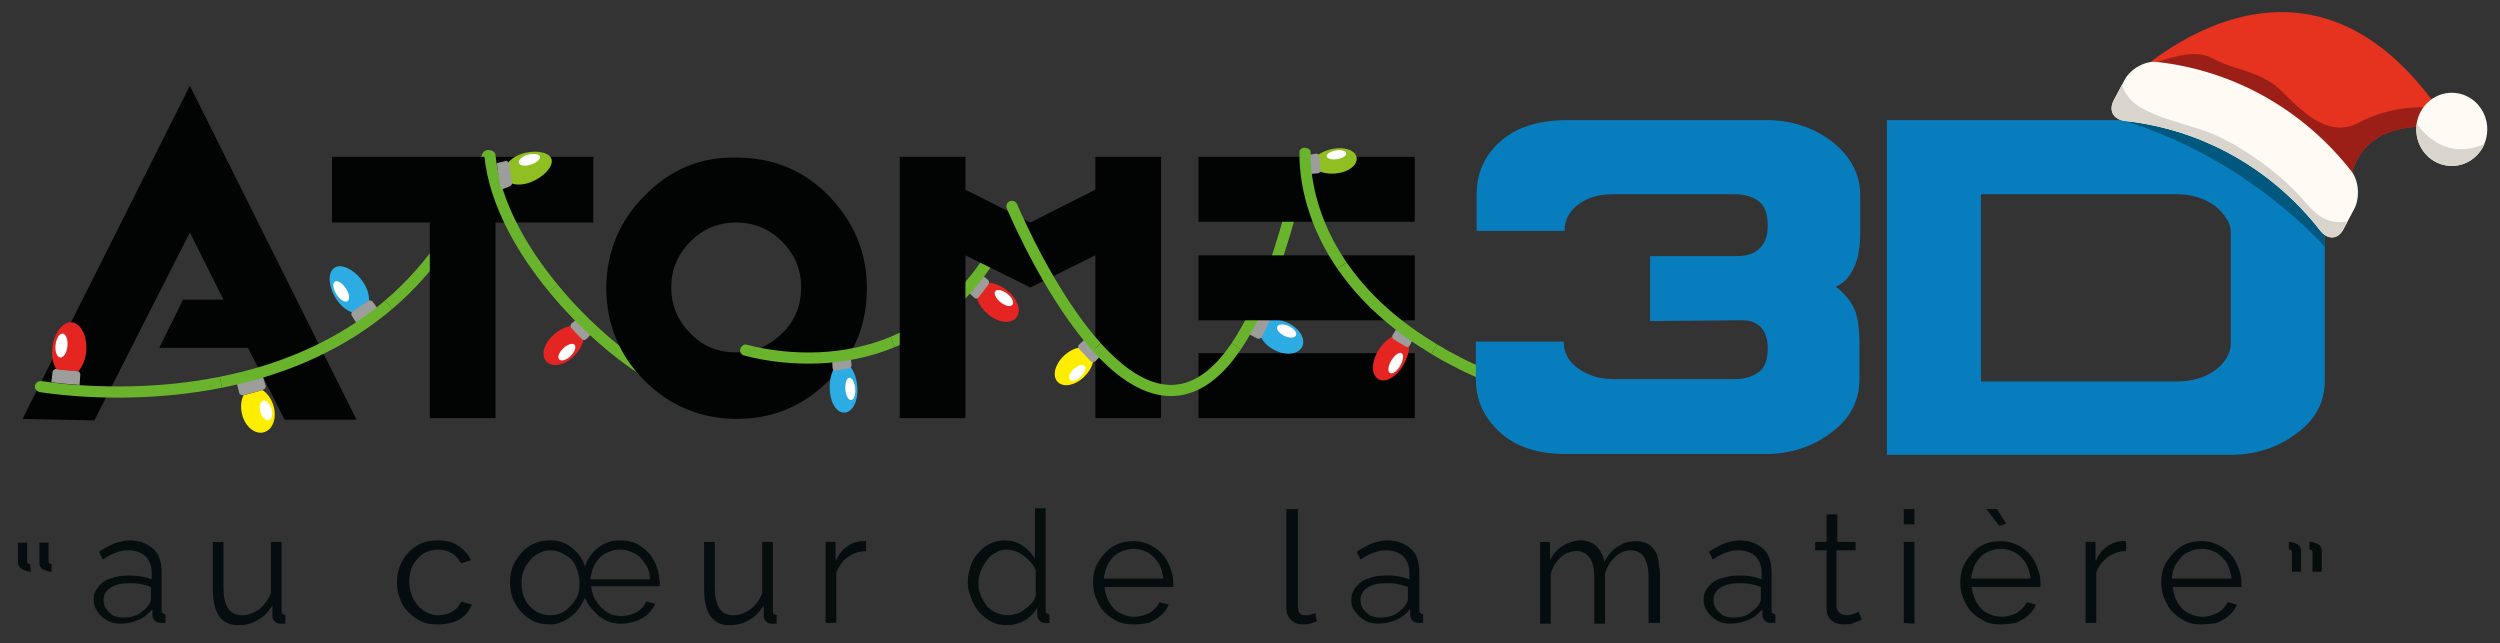 <svg viewBox="0 0 2666.15 686.02" xmlns="http://www.w3.org/2000/svg" data-name="Calque 1" id="Calque_1">
  <rect x="0" y="0" width="2666.15" height="686.02" fill="#333333" stroke="none"/>
  <defs>
    <style>
      .cls-1 {
        fill: #e53320;
      }

      .cls-2 {
        fill: #8fbf21;
      }

      .cls-3 {
        fill: #060d0f;
      }

      .cls-4 {
        fill: #fffbf4;
      }

      .cls-5 {
        fill: #fff;
      }

      .cls-6 {
        fill: #ffed00;
      }

      .cls-7 {
        fill: #087dbe;
      }

      .cls-8 {
        fill: #020303;
        fill-rule: evenodd;
      }

      .cls-9 {
        fill: #01587f;
      }

      .cls-10 {
        fill: #2dabe3;
      }

      .cls-11 {
        fill: #d9d4cc;
      }

      .cls-12 {
        fill: #6ab42d;
      }

      .cls-13 {
        fill: #9d9d9c;
      }

      .cls-14 {
        fill: #e52521;
      }

      .cls-15 {
        fill: #9c1f17;
      }
    </style>
  </defs>
  <polygon points="1508.76 376.64 1278.14 376.64 1278.14 445.9 1508.76 445.9 1508.76 376.64 1508.76 376.64" class="cls-8"></polygon>
  <polygon points="202.5 247.89 238.36 319.6 195.17 319.6 169.91 370.94 264.43 370.94 303.55 447.53 380.15 447.53 202.5 91.43 24.04 446.72 100.64 448.35 202.5 247.89" class="cls-8"></polygon>
  <g>
    <g>
      <path d="M99.83,639.85c0-5.7,1.63-9.78,4.89-13.85,3.26-4.07,7.33-7.33,13.04-8.96,5.7-2.44,11.41-3.26,18.74-3.26,4.07,0,8.15,0,13.04.81,4.89.81,8.15,1.63,12.22,3.26v-7.33c0-7.33-2.44-13.04-6.52-17.11s-10.59-6.52-17.93-6.52c-4.89,0-8.96.81-13.85,2.44-4.07,1.63-8.96,4.07-13.85,7.33l-4.07-8.15c5.7-4.07,11.41-6.52,16.3-8.96,5.7-1.63,10.59-3.26,16.3-3.26,10.59,0,18.74,3.26,25.26,8.96s8.96,14.67,8.96,25.26v39.93c0,1.63,0,2.44.81,3.26.81.81,1.63.81,3.26,1.63v8.96h-4.89c-2.44,0-4.89-.81-6.52-2.44-1.63-1.63-2.44-3.26-2.44-5.7v-6.52c-4.07,4.89-8.96,8.96-14.67,11.41-6.52,2.44-12.22,4.07-18.74,4.07-5.7,0-10.59-.81-14.67-3.26s-8.15-5.7-10.59-9.78c-2.44-3.26-4.07-7.33-4.07-12.22ZM157.68,646.37c.81-1.63,2.44-3.26,2.44-4.07.81-1.63.81-2.44.81-4.07v-12.22c-4.07-1.63-7.33-2.44-11.41-3.26-4.07-.81-8.15-.81-12.22-.81-8.15,0-14.67,1.63-19.56,4.89-4.89,3.26-7.33,7.33-7.33,13.04,0,3.26.81,6.52,2.44,8.96,1.63,2.44,4.07,4.89,7.33,7.33,3.26,1.63,7.33,2.44,11.41,2.44,5.7,0,10.59-.81,15.48-3.26,4.89-3.26,8.15-5.7,10.59-8.96Z" class="cls-3"></path>
      <path d="M226.95,628.44v-50.52h11.41v48.89c0,9.78,1.63,17.11,4.89,22,3.26,4.89,8.15,7.33,14.67,7.33,4.07,0,8.96-.81,13.04-3.26,4.07-1.63,8.15-4.89,10.59-8.15,3.26-3.26,5.7-8.15,7.33-12.22v-54.6h11.41v73.34c0,1.63,0,2.44.81,3.26s1.63.81,3.26,1.63v8.96h-5.7c-2.44,0-4.07-.81-5.7-2.44-1.63-1.63-2.44-3.26-2.44-5.7v-11.41c-4.07,6.52-8.96,12.22-15.48,15.48-6.52,4.07-13.04,5.7-21.19,5.7-8.96,0-15.48-3.26-20.37-9.78-4.07-6.52-6.52-15.48-6.52-28.52Z" class="cls-3"></path>
      <path d="M466.52,665.92c-6.52,0-12.22-.81-17.11-3.26-4.89-2.44-9.78-5.7-13.85-9.78s-7.33-8.96-8.96-14.67c-2.44-5.7-3.26-11.41-3.26-17.11,0-8.15,1.63-15.48,5.7-22.82,3.26-6.52,8.96-12.22,15.48-16.3,6.52-4.07,13.85-5.7,22.82-5.7,8.15,0,15.48,1.63,21.19,5.7,6.52,4.07,10.59,8.96,13.85,15.48l-10.59,3.26c-2.44-4.07-5.7-8.15-9.78-10.59-4.07-2.44-8.96-4.07-14.67-4.07s-10.59,1.63-15.48,4.07c-4.89,3.26-8.15,7.33-11.41,12.22-2.44,4.89-4.07,11.41-4.07,17.93s1.63,12.22,4.07,17.93c3.26,5.7,6.52,9.78,11.41,13.04,4.89,3.26,9.78,4.89,15.48,4.89,4.07,0,7.33-.81,10.59-1.63,3.26-1.63,6.52-3.26,8.96-5.7s4.07-4.89,4.89-7.33l11.41,3.26c-1.63,4.07-4.07,8.15-7.33,11.41-3.26,3.26-8.15,5.7-12.22,7.33-5.7,1.63-11.41,2.44-17.11,2.44Z" class="cls-3"></path>
      <path d="M586.31,665.92c-8.15-.08-15.48-1.63-21.19-5.7-6.52-4.07-11.41-8.96-15.48-16.3-4.07-6.52-5.7-14.67-5.7-22.82s1.63-16.3,5.7-22.82c4.07-6.52,8.96-12.22,15.48-16.3s13.85-5.7,22-5.7c5.7,0,10.59.81,15.48,3.26,4.89,2.44,8.96,5.7,13.04,9.78,3.26,4.07,6.52,8.96,8.15,14.67,3.26-8.96,8.15-15.48,14.67-20.37,6.52-4.89,13.85-7.33,22.82-7.33,8.15,0,15.48,1.63,21.19,5.7,6.52,4.07,11.41,8.96,14.67,15.48,4.07,6.52,5.7,14.67,6.52,23.63v4.07h-73.34c.81,5.7,2.44,11.41,5.7,16.3,3.26,4.89,7.33,8.96,11.41,11.41,4.89,3.26,9.78,4.07,15.48,4.07s11.41-1.63,16.3-4.07c4.89-3.26,8.15-6.52,9.78-11.41l9.78,2.44c-1.63,4.07-4.89,8.15-8.15,11.41-4.07,3.26-8.15,5.7-13.04,7.33-4.89,1.63-9.78,2.44-15.48,2.44s-10.59-.81-15.48-3.26c-4.89-2.44-9.78-5.7-13.04-9.78-4.07-4.07-7.33-8.96-9.78-14.67-2.44,5.7-5.7,10.59-8.96,14.67,0,0-11.73,14.02-28.52,13.85ZM587.13,656.14c5.7,0,11.41-1.63,15.48-4.89,4.89-3.26,8.15-7.33,11.41-12.22,3.26-4.89,4.07-11.41,4.07-17.11,0-6.52-1.63-12.22-4.07-17.93-2.44-5.7-6.52-9.78-11.41-12.22-4.89-3.26-9.78-4.89-15.48-4.89s-10.59,1.63-15.48,4.89c-4.89,3.26-8.15,7.33-11.41,13.04-3.26,5.7-4.07,11.41-4.07,17.93s1.63,12.22,4.07,17.11c2.44,4.89,6.52,8.96,11.41,12.22,4.07,2.44,9.78,4.07,15.48,4.07ZM693.06,617.84c0-6.52-1.63-12.22-4.89-16.3-3.26-4.89-6.52-8.96-11.41-11.41-4.89-2.44-9.78-4.07-15.48-4.07s-10.59,1.63-15.48,4.07c-4.89,2.44-8.15,6.52-11.41,11.41-2.44,4.89-4.07,10.59-4.89,16.3h63.56Z" class="cls-3"></path>
      <path d="M750.92,628.44v-50.52h11.41v48.89c0,9.78,1.63,17.11,4.89,22,3.26,4.89,8.15,7.33,14.67,7.33,4.07,0,8.96-.81,13.04-3.26,4.07-1.63,8.15-4.89,10.59-8.15,3.26-3.26,5.7-8.15,7.33-12.22v-54.6h11.41v73.34c0,1.63,0,2.44.81,3.26s1.63.81,3.26,1.63v8.96h-5.7c-2.44,0-4.07-.81-5.7-2.44-1.63-1.63-2.44-3.26-2.44-5.7v-11.41c-4.07,6.52-8.96,12.22-15.48,15.48-6.52,4.07-13.04,5.7-21.19,5.7-8.96,0-15.48-3.26-20.37-9.78-4.07-6.52-6.52-15.48-6.52-28.52Z" class="cls-3"></path>
      <path d="M923.67,587.69c-7.33,0-13.85,2.44-19.56,6.52-5.7,4.07-9.78,9.78-12.22,16.3v53.78h-11.41v-86.38h10.59v20.37c3.26-6.52,6.52-11.41,11.41-14.67,4.89-4.07,9.78-5.7,15.48-6.52h5.7s0,10.59,0,10.59Z" class="cls-3"></path>
      <path d="M1032.05,621.92c0-8.15,1.63-15.48,4.89-22.82,3.26-6.52,8.15-12.22,13.85-16.3,5.7-4.07,13.04-6.52,20.37-6.52s13.85,1.63,19.56,5.7c5.7,4.07,9.78,8.15,13.04,13.85v-53.78h11.41v108.38c0,1.63,0,2.44.81,3.26s1.63.81,3.26,1.63v8.96c-2.44,0-4.07.81-4.89,0-2.44,0-4.07-.81-5.7-2.44-1.63-1.63-2.44-4.07-2.44-5.7v-8.15c-3.26,5.7-8.15,10.59-13.85,13.85s-12.22,4.89-17.93,4.89-11.41-.81-16.3-3.26c-4.89-2.44-8.96-5.7-13.04-9.78-4.07-4.07-6.52-8.96-8.96-14.67-2.44-6.52-4.07-11.41-4.07-17.11ZM1104.57,634.96v-26.89c-1.63-4.07-4.07-7.33-7.33-10.59-3.26-3.26-6.52-5.7-10.59-8.15-4.07-1.63-8.15-3.26-12.22-3.26-4.89,0-8.96.81-12.22,3.26-4.07,1.63-7.33,4.89-9.78,8.15-2.44,3.26-4.89,7.33-6.52,11.41-1.63,4.07-2.44,8.15-2.44,13.04s.81,8.96,2.44,13.04c1.63,4.07,4.07,8.15,6.52,11.41,3.26,3.26,6.52,5.7,10.59,7.33,4.07,1.63,8.15,2.44,12.22,2.44,3.26,0,5.7-.81,8.96-1.63,3.26-.81,5.7-2.44,8.96-4.89,2.44-1.63,4.89-4.07,7.33-6.52,2.44-2.44,3.26-5.7,4.07-8.15Z" class="cls-3"></path>
      <path d="M1208.88,665.92c-6.52,0-12.22-.81-17.11-3.26s-9.78-5.7-13.85-9.78c-4.07-4.07-6.52-8.96-8.96-14.67-2.44-5.7-3.26-11.41-3.26-17.11,0-8.15,1.63-15.48,5.7-22,4.07-6.52,8.96-12.22,15.48-16.3,6.52-4.07,13.85-5.7,22-5.7s15.48,2.44,22,6.52c6.52,4.07,11.41,9.78,14.67,16.3,3.26,6.52,5.7,13.85,5.7,22v4.07h-73.34c.81,6.52,2.44,11.41,4.89,16.3,3.26,4.89,6.52,8.96,11.41,11.41,4.89,2.44,9.78,4.07,15.48,4.07s10.59-1.63,16.3-4.07c4.89-3.26,8.15-6.52,10.59-11.41l9.78,2.44c-1.63,4.07-4.07,8.15-8.15,11.41-3.26,3.26-8.15,5.7-13.04,8.15-5.7.81-10.59,1.63-16.3,1.63ZM1177.1,617.03h63.56c-.81-6.52-2.44-11.41-4.89-16.3-3.26-4.89-6.52-8.15-11.41-11.41-4.89-2.44-9.78-4.07-15.48-4.07s-10.59,1.63-15.48,4.07c-4.89,2.44-8.15,6.52-11.41,11.41-2.44,4.89-4.07,10.59-4.89,16.3Z" class="cls-3"></path>
      <path d="M1372.67,542.88h11.41v102.67c0,4.07.81,7.33,2.44,8.96s3.26,1.63,5.7,1.63c1.63,0,4.07,0,5.7-.81s4.07-.81,4.89-1.63l1.63,8.96c-2.44.81-4.89,1.63-7.33,2.44-3.26.81-5.7.81-8.15.81-4.89,0-8.96-1.63-12.22-4.89-3.26-3.26-4.89-7.33-4.89-12.22v-105.93h.81Z" class="cls-3"></path>
      <path d="M1441.12,639.85c0-5.7,1.63-9.78,4.89-13.85,3.26-4.07,7.33-7.33,13.04-8.96,5.7-2.44,11.41-3.26,18.74-3.26,4.07,0,8.15,0,13.04.81,4.89.81,8.15,1.63,12.22,3.26v-7.33c0-7.33-2.44-13.04-6.52-17.11-4.07-4.07-10.59-6.52-17.93-6.52-4.89,0-8.96.81-13.85,2.44-4.07,1.63-8.96,4.07-13.85,7.33l-4.07-8.15c5.7-4.07,11.41-6.52,16.3-8.96,5.7-1.63,10.59-3.26,16.3-3.26,10.59,0,18.74,3.26,25.26,8.96,6.52,5.7,8.96,14.67,8.96,25.26v39.93c0,1.63,0,2.44.81,3.26s1.63.81,3.26,1.63v8.96h-4.89c-2.44,0-4.89-.81-6.52-2.44-1.63-1.63-2.44-3.26-2.44-5.7v-6.52c-4.07,4.89-8.96,8.96-14.67,11.41-6.52,2.44-12.22,4.07-18.74,4.07-5.7,0-10.59-.81-14.67-3.26-4.07-2.44-8.15-5.7-10.59-9.78-3.26-3.26-4.07-7.33-4.07-12.22ZM1498.16,646.37c.81-1.63,2.44-3.26,2.44-4.07.81-1.63.81-2.44.81-4.07v-12.22c-4.07-1.63-7.33-2.44-11.41-3.26-4.07-.81-8.15-.81-12.22-.81-8.15,0-14.67,1.63-19.56,4.89-4.89,3.26-7.33,7.33-7.33,13.04,0,3.26.81,6.52,2.44,8.96,1.63,2.44,4.07,4.89,7.33,7.33,3.26,1.63,7.33,2.44,11.41,2.44,5.7,0,10.59-.81,15.48-3.26,4.89-3.26,8.15-5.7,10.59-8.96Z" class="cls-3"></path>
      <path d="M1769.52,664.29h-11.41v-48.08c0-9.78-1.63-17.11-4.89-22-3.26-4.89-8.15-7.33-13.85-7.33-6.52,0-12.22,2.44-17.11,7.33s-8.96,10.59-10.59,17.93v52.97h-11.41v-48.08c0-9.78-1.63-17.93-4.89-22-3.26-4.89-8.15-7.33-13.85-7.33-6.52,0-12.22,2.44-17.11,6.52-4.89,4.89-8.96,10.59-10.59,17.93v52.97h-11.41v-87.19h10.59v19.56c3.26-6.52,8.15-12.22,13.85-15.48,5.7-3.26,12.22-5.7,18.74-5.7,7.33,0,13.04,2.44,17.11,6.52s7.33,9.78,8.15,16.3c4.07-7.33,8.96-13.04,14.67-16.3,5.7-4.07,12.22-5.7,18.74-5.7,4.89,0,8.96.81,12.22,2.44,3.26,1.63,5.7,4.07,8.15,7.33,2.44,3.26,3.26,7.33,4.07,11.41.81,4.89,1.63,9.78,1.63,15.48v50.52h-.81Z" class="cls-3"></path>
      <path d="M1816.78,639.85c0-5.7,1.63-9.78,4.89-13.85,3.26-4.07,7.33-7.33,13.04-8.96s11.41-3.26,18.74-3.26c4.07,0,8.15,0,13.04.81,4.89.81,8.15,1.63,12.22,3.26v-7.33c0-7.33-2.44-13.04-6.52-17.11s-10.59-6.52-17.93-6.52c-4.89,0-8.96.81-13.85,2.44-4.07,1.63-8.96,4.07-13.85,7.33l-4.07-8.15c5.7-4.07,11.41-6.52,16.3-8.96,5.7-1.63,10.59-3.26,16.3-3.26,10.59,0,18.74,3.26,25.26,8.96,6.52,5.7,8.96,14.67,8.96,25.26v39.93c0,1.63,0,2.44.81,3.26.81.81,1.63.81,3.26,1.63v8.96h-4.89c-2.44,0-4.89-.81-6.52-2.44-1.63-1.63-2.44-3.26-2.44-5.7v-6.52c-4.07,4.89-8.96,8.96-14.67,11.41-6.52,2.44-12.22,4.07-18.74,4.07-5.7,0-10.59-.81-14.67-3.26-4.07-2.44-8.15-5.7-10.59-9.78-2.44-3.26-4.07-7.33-4.07-12.22ZM1874.64,646.37c.81-1.63,2.44-3.26,2.44-4.07.81-1.63.81-2.44.81-4.07v-12.22c-4.07-1.63-7.33-2.44-11.41-3.26-4.07-.81-8.15-.81-12.22-.81-8.15,0-14.67,1.63-19.56,4.89-4.89,3.26-7.33,7.33-7.33,13.04,0,3.26.81,6.52,2.44,8.96,1.63,2.44,4.07,4.89,7.33,7.33,3.26,1.63,7.33,2.44,11.41,2.44,5.7,0,10.59-.81,15.48-3.26,4.07-3.26,8.15-5.7,10.59-8.96Z" class="cls-3"></path>
      <path d="M1985.46,661.03c-.81,0-2.44.81-4.07,1.63s-4.07,1.63-6.52,2.44c-2.44.81-5.7.81-8.96.81s-6.52-.81-8.96-1.63c-2.44-1.63-4.89-3.26-6.52-5.7-1.63-2.44-2.44-5.7-2.44-8.96v-62.75h-12.22v-8.96h12.22v-29.34h11.41v29.34h19.56v8.96h-20.37v59.49c0,3.26,1.63,5.7,3.26,7.33,2.44,1.63,4.07,2.44,7.33,2.44s5.7-.81,8.15-1.63,4.07-1.63,4.89-2.44l3.26,8.96Z" class="cls-3"></path>
      <path d="M2030.28,559.17v-16.3h11.41v16.3h-11.41ZM2030.28,664.29v-86.38h11.41v87.19l-11.41-.81h0Z" class="cls-3"></path>
      <path d="M2133.77,665.92c-6.52,0-12.22-.81-17.11-3.26-4.89-2.44-9.78-5.7-13.85-9.78s-6.52-8.96-8.96-14.67c-2.44-5.7-3.26-11.41-3.26-17.11,0-8.15,1.63-15.48,5.7-22,4.07-6.52,8.96-12.22,15.48-16.3,6.52-4.07,13.85-5.7,22-5.7s15.48,2.44,22,6.52c6.52,4.07,11.41,9.78,14.67,16.3,3.26,6.52,5.7,13.85,5.7,22v4.07h-73.34c.81,6.52,2.44,11.41,4.89,16.3,3.26,4.89,6.52,8.96,11.41,11.41,4.89,2.44,9.78,4.07,15.48,4.07s10.59-1.63,16.3-4.07c4.89-3.26,8.15-6.52,10.59-11.41l9.78,2.44c-1.63,4.07-4.07,8.15-8.15,11.41-3.26,3.26-8.15,5.7-13.04,8.15-4.89.81-10.59,1.63-16.3,1.63ZM2101.99,617.03h63.56c-.81-6.52-2.44-11.41-4.89-16.3-3.26-4.89-6.52-8.15-11.41-11.41-4.89-2.44-9.78-4.07-15.48-4.07s-10.59,1.63-15.48,4.07c-4.89,2.44-8.15,6.52-11.41,11.41-2.44,4.89-4.07,10.59-4.89,16.3ZM2118.29,542.88h11.41l9.78,15.48-7.33,2.44-13.85-17.93Z" class="cls-3"></path>
      <path d="M2267.41,587.69c-7.33,0-13.85,2.44-19.56,6.52-5.7,4.07-9.78,9.78-12.22,16.3v53.78h-11.41v-86.38h10.59v20.37c3.26-6.52,6.52-11.41,11.41-14.67,4.89-4.07,9.78-5.7,15.48-6.52h5.7v10.59h0Z" class="cls-3"></path>
      <path d="M2348.08,665.92c-6.52,0-12.22-.81-17.11-3.26s-9.78-5.7-13.85-9.78c-4.07-4.07-6.52-8.96-8.96-14.67-2.44-5.7-3.26-11.41-3.26-17.11,0-8.15,1.63-15.48,5.7-22,4.07-6.52,8.96-12.22,15.48-16.3,6.52-4.07,13.85-5.7,22-5.7s15.48,2.44,22,6.52c6.52,4.07,11.41,9.78,14.67,16.3,3.26,6.52,5.7,13.85,5.7,22v4.07h-73.34c.81,6.52,2.44,11.41,4.89,16.3,3.26,4.89,6.52,8.96,11.41,11.41,4.89,2.44,9.78,4.07,15.48,4.07s10.59-1.63,16.3-4.07c4.89-3.26,8.15-6.52,10.59-11.41l9.78,2.44c-1.63,4.07-4.07,8.15-8.15,11.41-3.26,3.26-8.15,5.7-13.04,8.15-5.7.81-11.41,1.63-16.3,1.63ZM2316.3,617.03h63.56c-.81-6.52-2.44-11.41-4.89-16.3-3.26-4.89-6.52-8.15-11.41-11.41-4.89-2.44-9.78-4.07-15.48-4.07s-10.59,1.63-15.48,4.07c-4.89,2.44-8.15,6.52-11.41,11.41-3.26,4.89-4.89,10.59-4.89,16.3Z" class="cls-3"></path>
    </g>
    <path d="M2440.98,577.92c1.63,0,3.26,0,4.89.81,1.63.81,3.26.81,4.07,1.63,1.63.81,2.44,1.63,3.26,3.26.81,1.63.81,3.26.81,4.89v21.19h-9.78v-19.56c0-1.63,0-2.44-.81-3.26s-1.63-.81-2.44-.81v-8.15h0ZM2462.98,577.92c1.63,0,3.26,0,4.89.81,1.63.81,3.26.81,4.07,1.63,1.63.81,2.44,1.63,3.26,3.26.81,1.63.81,3.26.81,4.89v21.19h-9.78v-19.56c0-1.63,0-2.44-.81-3.26s-1.63-.81-2.44-.81v-8.15h0Z" class="cls-3"></path>
    <path d="M33.01,609.7c-1.63,0-3.26,0-4.89-.81s-3.26-.81-4.07-1.63c-1.63-.81-2.44-1.63-3.26-3.26-1.63-1.63-1.63-3.26-1.63-4.89v-20.37h9.78v18.74c0,1.63,0,2.44.81,3.26s1.63.81,2.44.81l.81,8.15h0Z" class="cls-3"></path>
    <path d="M55.01,609.7c-1.63,0-3.26,0-4.89-.81-1.63-.81-3.26-.81-4.07-1.63-1.63-.81-2.44-1.63-3.26-3.26s-.81-3.26-.81-4.89v-20.37h9.78v18.74c0,1.63,0,2.44.81,3.26s1.63.81,2.44.81v8.15h0Z" class="cls-3"></path>
  </g>
  <g>
    <g>
      <path d="M393.56,320.71c.37-6.53-2.2-14.35-7.47-21.54-4.56-6.22-10.22-10.8-15.57-13.26-5.35-2.45-10.38-2.76-13.95-.23-3.64,2.42-5.26,7.14-4.98,13.02.28,5.86,2.42,12.82,6.51,19.39,4.68,7.54,10.99,12.86,17.2,14.96,3.08-2.01,6.19-3.96,9.24-6.01l9.03-6.33Z" class="cls-10"></path>
      <path d="M368.82,307.52c3.83,5.69,4.63,11.78,1.79,13.62-2.84,1.83-8.1-1.38-11.74-7.19-3.65-5.81-4.45-11.91-1.79-13.63,2.66-1.72,7.92,1.51,11.75,7.2Z" class="cls-5"></path>
      <path d="M403.34,329.88l-11.26,7.92c-3.82,2.54-7.7,4.99-11.54,7.49l-5.35-8.59c-1.01-1.62-.42-3.84,1.31-4.96,2.66-1.73,5.35-3.42,7.98-5.19l7.8-5.47c1.69-1.18,3.97-.89,5.09.63l5.98,8.17Z" class="cls-13"></path>
    </g>
    <g>
      <path d="M252.61,409.06c4.63-1.22,9.28-2.35,13.88-3.67l6.92-1.92,6.88-2.05,2.95,9.83c.56,1.85-.77,3.88-2.96,4.53-3.36,1.03-6.76,1.93-10.14,2.88-3.38.96-6.78,1.84-10.18,2.71-2.21.57-4.38-.49-4.85-2.36l-2.5-9.95Z" class="cls-13"></path>
      <path d="M259.65,421.62c-2.63,5.32-3.4,12.65-1.52,20.18,1.64,6.56,5.03,12.02,9.25,15.51,4.21,3.49,9.26,5.05,14.03,3.69,9.61-2.6,14.14-15.51,10.2-28.43-2.24-7.43-6.66-13.32-11.64-16.53-3.37,1.01-6.76,1.9-10.14,2.86-3.38.96-6.77,1.86-10.17,2.72Z" class="cls-6"></path>
      <path d="M277.7,439.37c-1.6-5.78-.29-11.19,2.93-12.09,3.21-.94,7.19,2.94,8.91,8.69,1.71,5.74.41,11.22-2.91,12.19-3.33.93-7.33-3.01-8.93-8.79Z" class="cls-5"></path>
    </g>
    <path d="M418.24,329.57c24.92-21.16,46.67-46,64.58-73.3,8.92-13.68,16.89-27.95,23.98-42.62l2.64-5.51c.43-.92.89-1.83,1.31-2.76l1.22-2.8,4.84-11.22,4.44-11.37,1.11-2.84,1.01-2.88,2.02-5.76c1.22-3.48-.33-7.13-3.45-8.16-3.12-1.02-6.61.88-7.79,4.25l-1.96,5.61-.98,2.8-1.08,2.77-4.32,11.06-4.71,10.89-1.18,2.72c-.41.9-.85,1.79-1.27,2.68l-2.56,5.35c-6.88,14.23-14.6,28.05-23.22,41.27-17.32,26.39-38.3,50.34-62.34,70.76l7.71,9.07Z" class="cls-12"></path>
    <path d="M408.64,337.43l4.47-3.56c1.77-1.36,3.41-2.87,5.12-4.31l-7.71-9.07c-1.65,1.38-3.23,2.84-4.94,4.16l-4.32,3.43c-24.03,18.99-50.73,34.56-78.9,46.73-14.09,6.09-28.55,11.36-43.25,15.85-14.71,4.48-29.67,8.17-44.78,11.17l2.32,11.67c15.47-3.08,30.81-6.85,45.93-11.46,15.11-4.62,29.99-10.03,44.51-16.31,29.04-12.55,56.66-28.64,81.56-48.32Z" class="cls-12"></path>
    <g>
      <path d="M234.33,401.84c-31.12,6.19-62.85,9.41-94.63,10.14-15.89.38-31.8.09-47.68-.78-15.86-.91-31.73-2.39-47.34-4.73-3.53-.53-6.75,1.58-7.38,4.81-.64,3.23,1.93,6.4,5.59,6.96,16.14,2.42,32.28,3.92,48.47,4.85,16.19.89,32.41,1.19,48.62.8,32.41-.74,64.81-4.02,96.68-10.36l-2.32-11.67Z" class="cls-12"></path>
      <g>
        <path d="M84.84,410.56c-10.06-.74-20.11-1.67-30.11-2.87l1.31-10.97c.25-2.06,2.29-3.52,4.57-3.27,7.02.78,14.08,1.45,21.15,2.02,2.3.18,4.04,1.99,3.89,4.07l-.81,11.02Z" class="cls-13"></path>
        <path d="M83.31,396.02c4.72-4.91,8.03-12.88,8.69-22,1.11-15.92-5.84-29.37-15.41-30.29-4.81-.45-9.47,2.31-13.21,7.15-3.74,4.85-6.58,11.79-7.52,19.7-1.1,9.1.62,17.5,4.31,23.24,7.69.83,15.4,1.58,23.14,2.2Z" class="cls-14"></path>
        <path d="M71.92,369.16c-.68,7.05-4.13,12.45-7.7,12.08-3.57-.37-5.78-6.41-4.97-13.43.82-7.03,4.24-12.39,7.67-12.03,3.43.35,5.67,6.35,4.99,13.38Z" class="cls-5"></path>
      </g>
    </g>
  </g>
  <polygon points="354.07 237.3 458.37 237.3 458.37 445.9 528.45 445.9 528.45 237.3 632.76 237.3 632.76 167.22 354.07 167.22 354.07 237.3" class="cls-8"></polygon>
  <g>
    <g>
      <g>
        <path d="M609.66,347.64c-5.73.54-12.63,3.57-18.73,8.88-5.31,4.63-8.97,10.15-10.5,15.41-1.58,5.27-.78,10.24,2.32,13.61,3.06,3.38,8.18,4.43,13.56,3.33,5.41-1.09,11.16-4.35,16.11-9.36,5.67-5.76,9.11-12.51,10.02-18.25l-3.3-3.35-3.18-3.41c-2.1-2.28-4.23-4.55-6.3-6.86Z" class="cls-14"></path>
        <path d="M600.69,371.46c4.56-4.28,9.86-5.95,12.01-3.81,2.12,2.15.27,7.48-4.14,11.9-4.41,4.42-9.82,6.14-12.09,3.84-2.3-2.3-.32-7.66,4.23-11.93Z" class="cls-5"></path>
        <path d="M616.7,338.81c1.21,1.38,2.39,2.8,3.64,4.16l3.75,4.07c2.46,2.75,5.13,5.33,7.7,7.98l-6.68,6.74c-1.26,1.27-3.3,1.26-4.58-.04-1.95-1.98-3.92-3.96-5.76-6.01-1.85-2.04-3.78-4.04-5.57-6.12-1.17-1.35-1.02-3.39.33-4.56l7.16-6.22Z" class="cls-13"></path>
      </g>
      <path d="M585.44,311.04c17.04,20.77,35.91,39.98,56.27,57.5,10.19,8.75,20.77,17.07,31.82,24.79,5.51,3.88,11.18,7.55,16.96,11.09,2.89,1.77,5.86,3.42,8.79,5.12l4.51,2.39c1.5.81,3.01,1.6,4.56,2.32,2.81,1.35,6.17.01,7.52-2.99s.33-6.44-2.27-7.69c-1.45-.67-2.88-1.42-4.3-2.19l-4.27-2.26c-2.8-1.63-5.62-3.19-8.39-4.88-5.53-3.39-10.99-6.92-16.31-10.67-10.68-7.46-20.96-15.54-30.88-24.06-19.82-17.05-38.25-35.81-54.83-56.03l-9.19,7.56Z" class="cls-12"></path>
    </g>
    <g>
      <path d="M594.64,303.49c-8.29-10.11-16.14-20.57-23.41-31.4-7.29-10.82-13.96-22.03-19.83-33.61-5.88-11.57-10.98-23.52-14.96-35.78-3.98-12.25-6.82-24.84-8.06-37.53-.27-2.85-3.15-5.01-6.43-4.83-3.28.18-5.71,2.86-5.41,5.98,1.34,13.69,4.39,27.11,8.59,40.05,4.21,12.95,9.56,25.45,15.68,37.51,6.12,12.06,13.03,23.67,20.55,34.84,7.51,11.18,15.58,21.94,24.11,32.33l9.19-7.56Z" class="cls-12"></path>
      <g>
        <path d="M545.13,195.31c5.4,2.32,12.93,2.03,20.86-1.03,6.91-2.66,12.82-6.78,16.84-11.05,2.01-2.14,3.54-4.32,4.47-6.45.9-2.13,1.42-4.15,1.1-6.06-.58-3.8-4.02-6.43-9.03-7.86-4.9-1.38-11.5-1.62-18.59-.03-8.11,1.82-15.13,5.86-19.27,11.06l1.7,10.72.84,5.36,1.07,5.33Z" class="cls-2"></path>
        <path d="M565.51,175.74c-6.21,1.88-11.66.79-12.17-2.43-.57-3.22,4.27-7.03,10.54-8.5,6.27-1.48,11.55-.43,12.06,2.41.46,2.83-4.22,6.64-10.43,8.52Z" class="cls-5"></path>
        <path d="M534.46,202.28c-.9-4.7-1.98-9.35-2.64-14.12-.72-4.74-1.6-9.46-2.06-14.25l9.53-2.16c1.8-.4,3.44.95,3.67,3,.46,3.18,1,6.35,1.49,9.52.26,1.59.47,3.18.78,4.76l.95,4.74c.41,2.05-.68,4.26-2.43,4.94l-9.3,3.57Z" class="cls-13"></path>
      </g>
    </g>
  </g>
  <path d="M687.36,208.77c-26.89,26.89-40.74,60.3-40.74,98.6s13.85,71.71,40.74,98.6c26.89,26.89,60.3,40.74,98.6,40.74s70.89-13.85,97.79-40.74c27.71-26.89,40.74-60.3,40.74-98.6s-13.85-70.89-40.74-98.6-60.3-40.74-98.6-40.74c-38.3-.81-70.89,13.04-97.79,40.74h0ZM715.88,306.56c0-18.74,6.52-35.04,20.37-48.89,13.85-13.85,30.15-20.37,48.89-20.37s35.04,6.52,48.89,20.37c13.85,13.85,20.37,30.15,20.37,48.89s-6.52,35.85-20.37,48.89c-13.85,13.85-30.15,20.37-48.89,20.37-5.86,0-11.43-.59-16.71-1.78-12.33-2.79-23.06-8.89-32.19-18.59-13.04-13.04-20.37-29.34-20.37-48.89h0Z" class="cls-8"></path>
  <g>
    <g>
      <g>
        <path d="M889.19,393.39c-2.88,5.34-4.67,13.22-4.31,21.78.31,7.46,2.26,14.01,5.31,18.53,3.04,4.57,7.18,6.92,11.51,6.24,4.33-.77,7.98-4.51,10.22-9.93,2.25-5.45,3.09-12.48,2.18-19.84-1.05-8.44-4.07-15.48-7.75-19.7-2.86.53-5.71,1.11-8.57,1.6-2.86.44-5.72.94-8.59,1.31Z" class="cls-10"></path>
        <path d="M901.57,415.69c-.55-6.57,1.24-12.32,4-12.84,2.76-.49,5.62,4.24,6.4,10.79.77,6.51-1.01,12.4-3.99,12.94-2.98.57-5.85-4.31-6.4-10.88Z" class="cls-5"></path>
        <path d="M887.43,382.5c6.53-.74,13.05-1.87,19.53-3.34l1.18,9.59c.23,1.81-.89,3.56-2.48,3.91-2.45.51-4.92.96-7.37,1.4-2.46.37-4.92.82-7.39,1.1-1.6.2-2.97-1.12-3.04-2.95l-.41-9.72Z" class="cls-13"></path>
      </g>
      <path d="M949.73,359.19c-6,2.47-12.09,4.69-18.3,6.61-6.21,1.9-12.5,3.54-18.85,4.9-12.7,2.75-25.67,4.34-38.68,4.95-13.02.6-26.1.21-39.08-1.13-12.96-1.36-25.91-3.58-38.39-6.95-2.8-.76-5.75,1.09-6.81,4.2-1.06,3.12.65,6.47,3.67,7.28,13.3,3.58,26.73,5.88,40.3,7.3,13.56,1.41,27.22,1.81,40.86,1.18,13.63-.64,27.24-2.31,40.62-5.2,6.69-1.44,13.32-3.16,19.87-5.17,6.55-2.02,12.99-4.37,19.33-6.98l-4.55-11Z" class="cls-12"></path>
    </g>
    <g>
      <g>
        <path d="M1041.35,316.37c1.35,5.87,5.35,12.56,11.57,18.09,5.45,4.83,11.61,7.81,17.2,8.58,5.58.78,10.68-.59,13.71-4.26,2.97-3.7,3.36-8.9,1.51-14.22-1.84-5.32-6.02-10.81-11.78-15.22-6.64-5.07-13.88-7.67-19.93-7.89l-6.04,7.53c-2.04,2.49-4.17,4.92-6.25,7.38Z" class="cls-14"></path>
        <path d="M1066.98,322.3c-4.98-4.08-7.46-9.34-5.52-11.76,1.93-2.42,7.64-1.18,12.72,2.74,5.12,3.95,7.59,9.2,5.54,11.77-2.05,2.56-7.75,1.33-12.74-2.75Z" class="cls-5"></path>
        <path d="M1031.96,310.86c2.45-3.01,4.87-6.06,7.27-9.12l3.5-4.67c1.17-1.56,2.34-3.11,3.44-4.72l7.44,6.1c1.39,1.14,1.68,3.35.55,4.86l-5.23,6.98c-1.77,2.31-3.61,4.56-5.42,6.84-1.17,1.49-3.22,1.65-4.55.39l-7.01-6.66Z" class="cls-13"></path>
      </g>
      <path d="M954.28,370.19c6.35-2.59,12.55-5.55,18.61-8.76,6.08-3.18,11.97-6.71,17.7-10.48,11.48-7.51,22.16-16.2,32.06-25.64,9.85-9.51,18.86-19.84,27.05-30.74,8.16-10.93,15.46-22.46,22.02-34.36,1.48-2.7.32-6.13-2.58-7.66-2.91-1.53-6.42-.67-7.84,1.92-6.32,11.46-13.33,22.53-21.13,32.98-7.83,10.42-16.42,20.26-25.77,29.29-18.73,18.01-40.69,32.57-64.67,42.47l4.55,11Z" class="cls-12"></path>
    </g>
  </g>
  <polygon points="959.53 167.22 959.53 445.9 1029.61 445.9 1029.61 272.33 1098.87 306.56 1168.14 272.33 1168.14 445.9 1238.22 445.9 1238.22 167.22 1168.14 167.22 1168.14 202.26 1098.87 237.3 1029.61 202.26 1029.61 167.22 959.53 167.22" class="cls-8"></polygon>
  <g>
    <g>
      <path d="M1152.89,370.4c-5.65.49-12.24,3.48-17.92,8.72-9.92,9.11-13.14,21.74-7.05,28.14,6.08,6.4,18.9,3.84,28.48-5.63,5.51-5.42,8.81-11.86,9.58-17.48-4.41-4.54-8.77-9.13-13.08-13.75Z" class="cls-6"></path>
      <path d="M1144.99,393.69c4.32-4.12,9.51-5.7,11.59-3.54,2.09,2.16.33,7.29-3.93,11.46-4.27,4.17-9.47,5.77-11.61,3.55-2.13-2.22-.36-7.36,3.96-11.48Z" class="cls-5"></path>
      <path d="M1157.94,360.93c5.53,5.99,11.15,11.9,16.86,17.72l-6.85,6.73c-1.29,1.27-3.44,1.18-4.79-.21-4.15-4.27-8.26-8.58-12.31-12.94-1.32-1.41-1.3-3.56.03-4.79l7.05-6.51Z" class="cls-13"></path>
    </g>
    <path d="M1174.11,366.2c-9.6-10.66-18.42-22.11-26.7-33.97-8.28-11.87-16.02-24.14-23.35-36.68-7.33-12.54-14.25-25.33-20.82-38.31-6.56-12.98-12.79-26.15-18.56-39.46-1.3-3.01-4.76-4.4-7.8-3.17-3.05,1.23-4.46,4.81-3.12,7.89,5.89,13.59,12.21,26.92,18.87,40.11,6.67,13.18,13.7,26.18,21.17,38.95,7.46,12.77,15.37,25.31,23.87,37.49,8.51,12.17,17.6,23.99,27.62,35.12l8.84-7.97Z" class="cls-12"></path>
    <path d="M1181.55,374.11c-1.15-1.2-2.33-2.38-3.47-3.61-1.34-1.42-2.67-2.86-3.98-4.31l-8.84,7.97c1.37,1.52,2.75,3.03,4.16,4.51,1.19,1.28,2.43,2.52,3.64,3.79,10.25,10.36,21.48,20.04,34.44,27.62,6.48,3.75,13.39,6.99,20.75,9.18,7.34,2.24,15.15,3.36,22.98,3.09,3.92-.12,7.82-.67,11.64-1.5,3.82-.84,7.56-2.01,11.14-3.51,3.58-1.48,7.05-3.2,10.32-5.2,1.67-.95,3.22-2.05,4.82-3.09,1.52-1.13,3.11-2.19,4.57-3.39,11.91-9.38,21.39-20.95,29.61-33.03l-9.85-6.67c-7.75,11.41-16.59,22.09-27.1,30.34-.65.53-1.31,1.03-1.99,1.51l-2.01,1.46c-1.39.89-2.73,1.86-4.16,2.66-2.8,1.72-5.73,3.16-8.72,4.4-2.98,1.25-6.07,2.21-9.19,2.9-3.13.68-6.3,1.14-9.5,1.23-6.4.21-12.86-.68-19.13-2.6-6.28-1.86-12.36-4.69-18.19-8.06-11.65-6.81-22.21-15.84-31.94-25.68Z" class="cls-12"></path>
    <g>
      <g>
        <path d="M1344.46,359.05c2.44,5.28,7.61,10.61,14.63,14.23,6.12,3.15,12.49,4.37,17.88,3.71,5.41-.65,9.77-3.18,11.78-7.33,4.07-8.35-3.03-19.74-15.52-25.45-7.17-3.3-14.55-4.1-20.22-2.78-1.37,2.95-2.77,5.9-4.21,8.83-1.44,2.93-2.84,5.88-4.34,8.79Z" class="cls-10"></path>
        <path d="M1369.66,358.15c-5.49-2.66-8.82-7.07-7.52-9.88,1.31-2.81,6.87-3,12.4-.44,5.53,2.56,8.92,6.99,7.56,9.89-1.34,2.9-6.96,3.09-12.44.44Z" class="cls-5"></path>
        <path d="M1331.21,355.98c4.21-8.17,8.18-16.45,12.04-24.77l9.78,4.5c1.84.85,2.59,3.14,1.66,5.12-1.42,3.05-2.85,6.1-4.34,9.12-1.47,3.03-2.95,6.07-4.5,9.08-1,1.96-3.27,2.8-5.07,1.87l-9.58-4.93Z" class="cls-13"></path>
      </g>
      <path d="M1323.33,372.63c8.46-12.49,15.51-25.71,21.87-39.16,3.17-6.73,6.1-13.56,8.94-20.41,2.77-6.88,5.48-13.78,7.98-20.74,10.11-27.83,18.25-56.21,25.45-84.78.81-3.23-1.12-6.49-4.31-7.27-3.19-.78-6.43,1.17-7.23,4.37-7.13,28.28-15.18,56.32-25.09,83.61-2.45,6.83-5.1,13.58-7.81,20.3-2.77,6.69-5.63,13.33-8.7,19.86-6.16,13.04-12.96,25.76-20.95,37.55l9.85,6.67Z" class="cls-12"></path>
    </g>
  </g>
  <polygon points="1508.76 272.33 1278.14 272.33 1278.14 341.6 1508.76 341.6 1508.76 272.33" class="cls-8"></polygon>
  <path d="M1278.14,167.22v69.26h230.61v-69.26h-154.83" class="cls-8"></path>
  <g>
    <g>
      <path d="M1487.99,357.08c-5.53,2.35-11.67,7.33-16.64,14.55-4.31,6.26-6.82,13.04-7.18,18.91-.36,5.83,1.38,10.81,5.17,13.41,3.76,2.66,8.88,2.18,13.86-.57,5-2.75,9.89-7.83,13.65-14.48,4.31-7.63,6.29-15.6,6.07-21.74l-3.79-2.41c-1.25-.82-2.48-1.7-3.72-2.55l-7.42-5.13Z" class="cls-14"></path>
      <path d="M1483.97,384.18c3.57-5.74,8.38-9.03,10.85-7.5,2.45,1.56,1.7,7.58-1.66,13.45-3.37,5.87-8.24,9.27-10.89,7.58-2.66-1.65-1.86-7.79,1.7-13.53Z" class="cls-5"></path>
      <path d="M1490.5,348.61c5.74,3.74,11.59,7.31,17.57,10.6l-4.47,8.94c-.84,1.69-2.71,2.38-4.18,1.56-4.55-2.46-8.91-5.31-13.34-8.01-1.43-.91-1.76-3-.78-4.59l5.2-8.5Z" class="cls-13"></path>
    </g>
    <g>
      <g>
        <path d="M1405.59,182c4.59,2.37,11.26,3.7,18.77,3.02,6.51-.59,12.37-2.66,16.46-5.64,4.06-2.96,6.39-6.85,6.04-10.79-.3-3.95-3.44-7.07-7.99-8.86-4.56-1.8-10.61-2.24-17.08-1.08-7.42,1.34-13.78,4.41-17.72,7.93l.49,3.83c.14,1.28.24,2.57.36,3.86l.68,7.73Z" class="cls-2"></path>
        <path d="M1425.73,169.77c-5.76.8-10.58-.59-10.92-3.05-.31-2.47,4.08-5.29,9.81-6.29,5.73-1,10.66.36,11,3.04.37,2.67-4.13,5.51-9.89,6.31Z" class="cls-5"></path>
        <path d="M1395.51,185.72c-.42-6.72-1.04-13.42-1.96-20.07l9.67-1.73c1.82-.33,3.47.73,3.68,2.38.73,5.03,1.05,10.14,1.52,15.22.12,1.66-1.33,3.15-3.16,3.31l-9.75.89Z" class="cls-13"></path>
      </g>
      <path d="M1436.11,279.85l-1.15-1.61-1.06-1.67-2.12-3.33-2.12-3.33c-.7-1.12-1.45-2.2-2.07-3.36-2.55-4.6-5.3-9.09-7.54-13.85-4.83-9.34-8.8-19.1-12.15-29.04-3.35-9.94-5.98-20.13-7.72-30.45-.83-5.16-1.56-10.34-1.94-15.54-.44-5.18-.63-10.4-.47-15.49.08-2.29-2.43-4.21-5.69-4.6-3.27-.39-6.12,1.62-6.21,4.22-.17,5.69.03,11.28.5,16.84.42,5.57,1.19,11.08,2.07,16.57,1.85,10.96,4.63,21.74,8.16,32.24,3.54,10.5,7.74,20.78,12.81,30.62,2.37,5.01,5.25,9.73,7.94,14.57.65,1.22,1.44,2.36,2.17,3.53l2.23,3.5,2.23,3.49,1.11,1.75,1.2,1.69,9.81-6.73Z" class="cls-12"></path>
    </g>
    <path d="M1440.76,286.36l-2.14-3-2.51-3.51-9.81,6.73,2.63,3.68,2.24,3.14c12.66,17.3,27.43,32.97,43.57,46.92,16.14,13.97,33.64,26.24,51.84,37.19l6.12-10.21c-17.68-10.64-34.6-22.52-50.15-35.97-15.55-13.44-29.7-28.47-41.78-44.98Z" class="cls-12"></path>
    <g>
      <g>
        <path d="M1608.9,413.86c4.9,2.89,9.88,5.63,14.96,8.13l-3.37,7.58c-.63,1.43-2.16,2.08-3.4,1.45-3.86-1.87-7.58-4.07-11.36-6.14-1.22-.7-1.57-2.42-.82-3.77l3.99-7.24Z" class="cls-13"></path>
        <path d="M1606.48,425.29c-3.28,1.79-6.77,5.23-9.41,10-2.29,4.13-3.42,8.47-3.29,12.12.13,3.63,1.51,6.6,4.01,7.98,2.48,1.42,5.62.81,8.53-1.19,2.92-2,5.64-5.44,7.56-9.77,2.21-4.98,2.95-10.02,2.44-13.8l-2.49-1.26c-.82-.43-1.63-.9-2.45-1.35l-4.89-2.72Z" class="cls-6"></path>
        <path d="M1605.63,442.29c1.86-3.77,4.64-6.09,6.25-5.29,1.61.81,1.51,4.58-.22,8.41-1.73,3.83-4.53,6.23-6.27,5.35-1.74-.86-1.62-4.7.24-8.47Z" class="cls-5"></path>
      </g>
      <path d="M1526.58,377.52l7.08,4.15,3.54,2.07,1.77,1.03,1.82.95,14.53,7.6c2.4,1.31,4.89,2.44,7.36,3.59l7.42,3.46,7.42,3.46c1.23.6,2.5,1.09,3.76,1.62l3.78,1.56,15.12,6.24c5.09,1.94,10.23,3.75,15.34,5.63l7.68,2.79,1.92.7,1.95.62,3.89,1.24,15.56,4.95c2.35.75,5.01-1.2,5.94-4.35.93-3.15-.18-6.3-2.48-7.03l-15.29-4.86-3.82-1.21-1.91-.61-1.88-.68-7.53-2.74c-5.01-1.84-10.06-3.61-15.04-5.51l-14.8-6.11-3.7-1.53c-1.23-.51-2.48-1-3.67-1.58l-7.25-3.38-7.25-3.37c-2.42-1.12-4.85-2.22-7.18-3.5l-14.15-7.41-1.77-.93-1.72-1-3.44-2.02-6.88-4.03-6.12,10.21Z" class="cls-12"></path>
    </g>
  </g>
  <path d="M1983.83,247.07v-39.11c0-22.82-10.59-41.56-30.15-57.04-20.37-15.48-44-22.82-70.08-22.82h-212.68c-29.34,0-52.97,7.33-70.08,22-17.11,14.67-26.08,34.22-26.08,57.04v39.11h93.71c0-11.41,4.89-20.37,13.85-27.71,9.78-7.33,22-11.41,37.48-11.41h129.57c10.59,0,19.56,2.44,26.08,7.33,6.52,4.89,9.78,13.85,9.78,26.08,0,11.41-3.26,20.37-10.59,26.08-5.7,4.89-13.85,6.52-23.63,6.52h-91.27v69.26l92.9-.81h5.7c8.15,0,14.67,2.44,19.56,7.33,4.89,4.89,7.33,13.04,7.33,22.82,0,12.22-3.26,20.37-9.78,25.26-6.52,4.89-15.48,7.33-26.08,7.33h-127.94c-15.48,0-28.52-4.07-38.3-11.41-10.59-7.33-15.48-17.11-15.48-28.52h-93.71v39.93c0,22.82,8.96,41.56,26.08,57.04,17.11,15.48,40.74,22.82,70.08,22.82h212.68c26.08,0,49.71-7.33,70.08-22.82,20.37-14.67,30.15-34.23,30.15-57.04v-39.93c0-13.04-1.63-23.63-4.07-31.78-4.07-10.59-11.41-19.56-21.19-26.89,9.78-4.07,16.3-12.22,21.19-24.45,3.26-8.15,4.89-19.56,4.89-34.23h0ZM2379.05,247.89v118.16c0,10.59-5.7,20.37-16.3,28.52-11.41,8.15-24.45,12.22-40.74,12.22h-209.42v-199.65h209.42c14.67,0,28.52,4.07,39.93,12.22,10.59,8.96,17.11,17.93,17.11,28.52h0ZM2478.46,248.7v-39.93c0-22.82-9.78-41.56-28.52-57.04-19.56-15.48-43.19-23.63-71.71-23.63h-365.88v356.92h366.7c26.08,0,49.71-7.33,70.08-22.82,20.37-14.67,30.15-33.41,30.15-56.23v-157.27h-.82Z" class="cls-7"></path>
  <path d="M2262.7,128.1h115.54c28.52,0,52.15,8.15,71.71,23.63,18.74,15.48,28.52,34.22,28.52,57.04v39.93h.82v14.51s-82.6-95.48-216.58-135.11Z" class="cls-9"></path>
  <g>
    <path d="M2266.47,89.24l200.76,130.78c4.68-1.01,9.31-2.25,13.82-3.94,8.63-3.22,16.41-6.65,24.48-9.2,2.06-93.6,109.36-68.95,109.36-68.95-154.32-249.31-348.41-48.7-348.41-48.7Z" class="cls-1"></path>
    <path d="M2599.73,115.08c-29.06-2.43-56.95,1.33-84.08,15.7-28.74,15.23-54.66-5.2-80.01-31.37-23.81-24.58-48.7-22.58-75.24-36.86-21.69-11.67-46.12.16-70.92,6.59-14.62,11.46-23,20.11-23,20.11l199.88,130.21c7.08-1.89,14.1-4.16,21.24-6.15,5.95-1.66,11.93-3.2,17.92-4.7.79-95.6,109.38-70.65,109.38-70.65-5.01-8.1-10.07-15.7-15.16-22.87Z" class="cls-15"></path>
    <ellipse transform="translate(2422.47 2749.39) rotate(-88.81)" ry="37.89" rx="39.02" cy="137.95" cx="2614.88" class="cls-4"></ellipse>
    <path d="M2637.88,157.54c-26.08,6.15-46.36-6.16-60.43-25.35-.25,1.63-.41,3.28-.45,4.97-.45,21.54,16.15,39.36,37.07,39.8,15.96.33,29.81-9.54,35.7-23.8-3.64,1.88-7.59,3.37-11.88,4.39Z" class="cls-11"></path>
    <path d="M2474.29,245.73c-51.48-65.87-125.88-107.68-207.57-116.65-12.8-1.42-18.45-10.92-12.37-22.37,3.82-7.2,7.65-14.4,11.47-21.6,6.07-11.43,21.56-20.48,34.36-19.06,81.69,8.97,156.09,50.78,207.57,116.65,8.08,10.32,9.05,28.62,2.98,40.05-3.82,7.2-7.65,14.4-11.47,21.6-6.08,11.45-16.9,11.7-24.98,1.38Z" class="cls-4"></path>
    <path d="M2496.73,236.89c-23.35.8-33.5-17.07-47.72-31.68-14.41-14.8-30.37-27.7-47.51-39.18-17.56-11.76-34.95-21.64-55.11-28.17-20.91-6.77-43.34-12.01-62.68-22.8-10.32-5.75-17.71-14.77-20.67-24.68-2.89,5.45-5.78,10.89-8.67,16.34-6.08,11.45-.43,20.95,12.37,22.37,81.69,8.97,156.09,50.78,207.57,116.65,8.08,10.32,18.9,10.07,24.98-1.38,1.46-2.74,2.91-5.48,4.37-8.22-2.19.39-4.46.68-6.91.76Z" class="cls-11"></path>
  </g>
</svg>